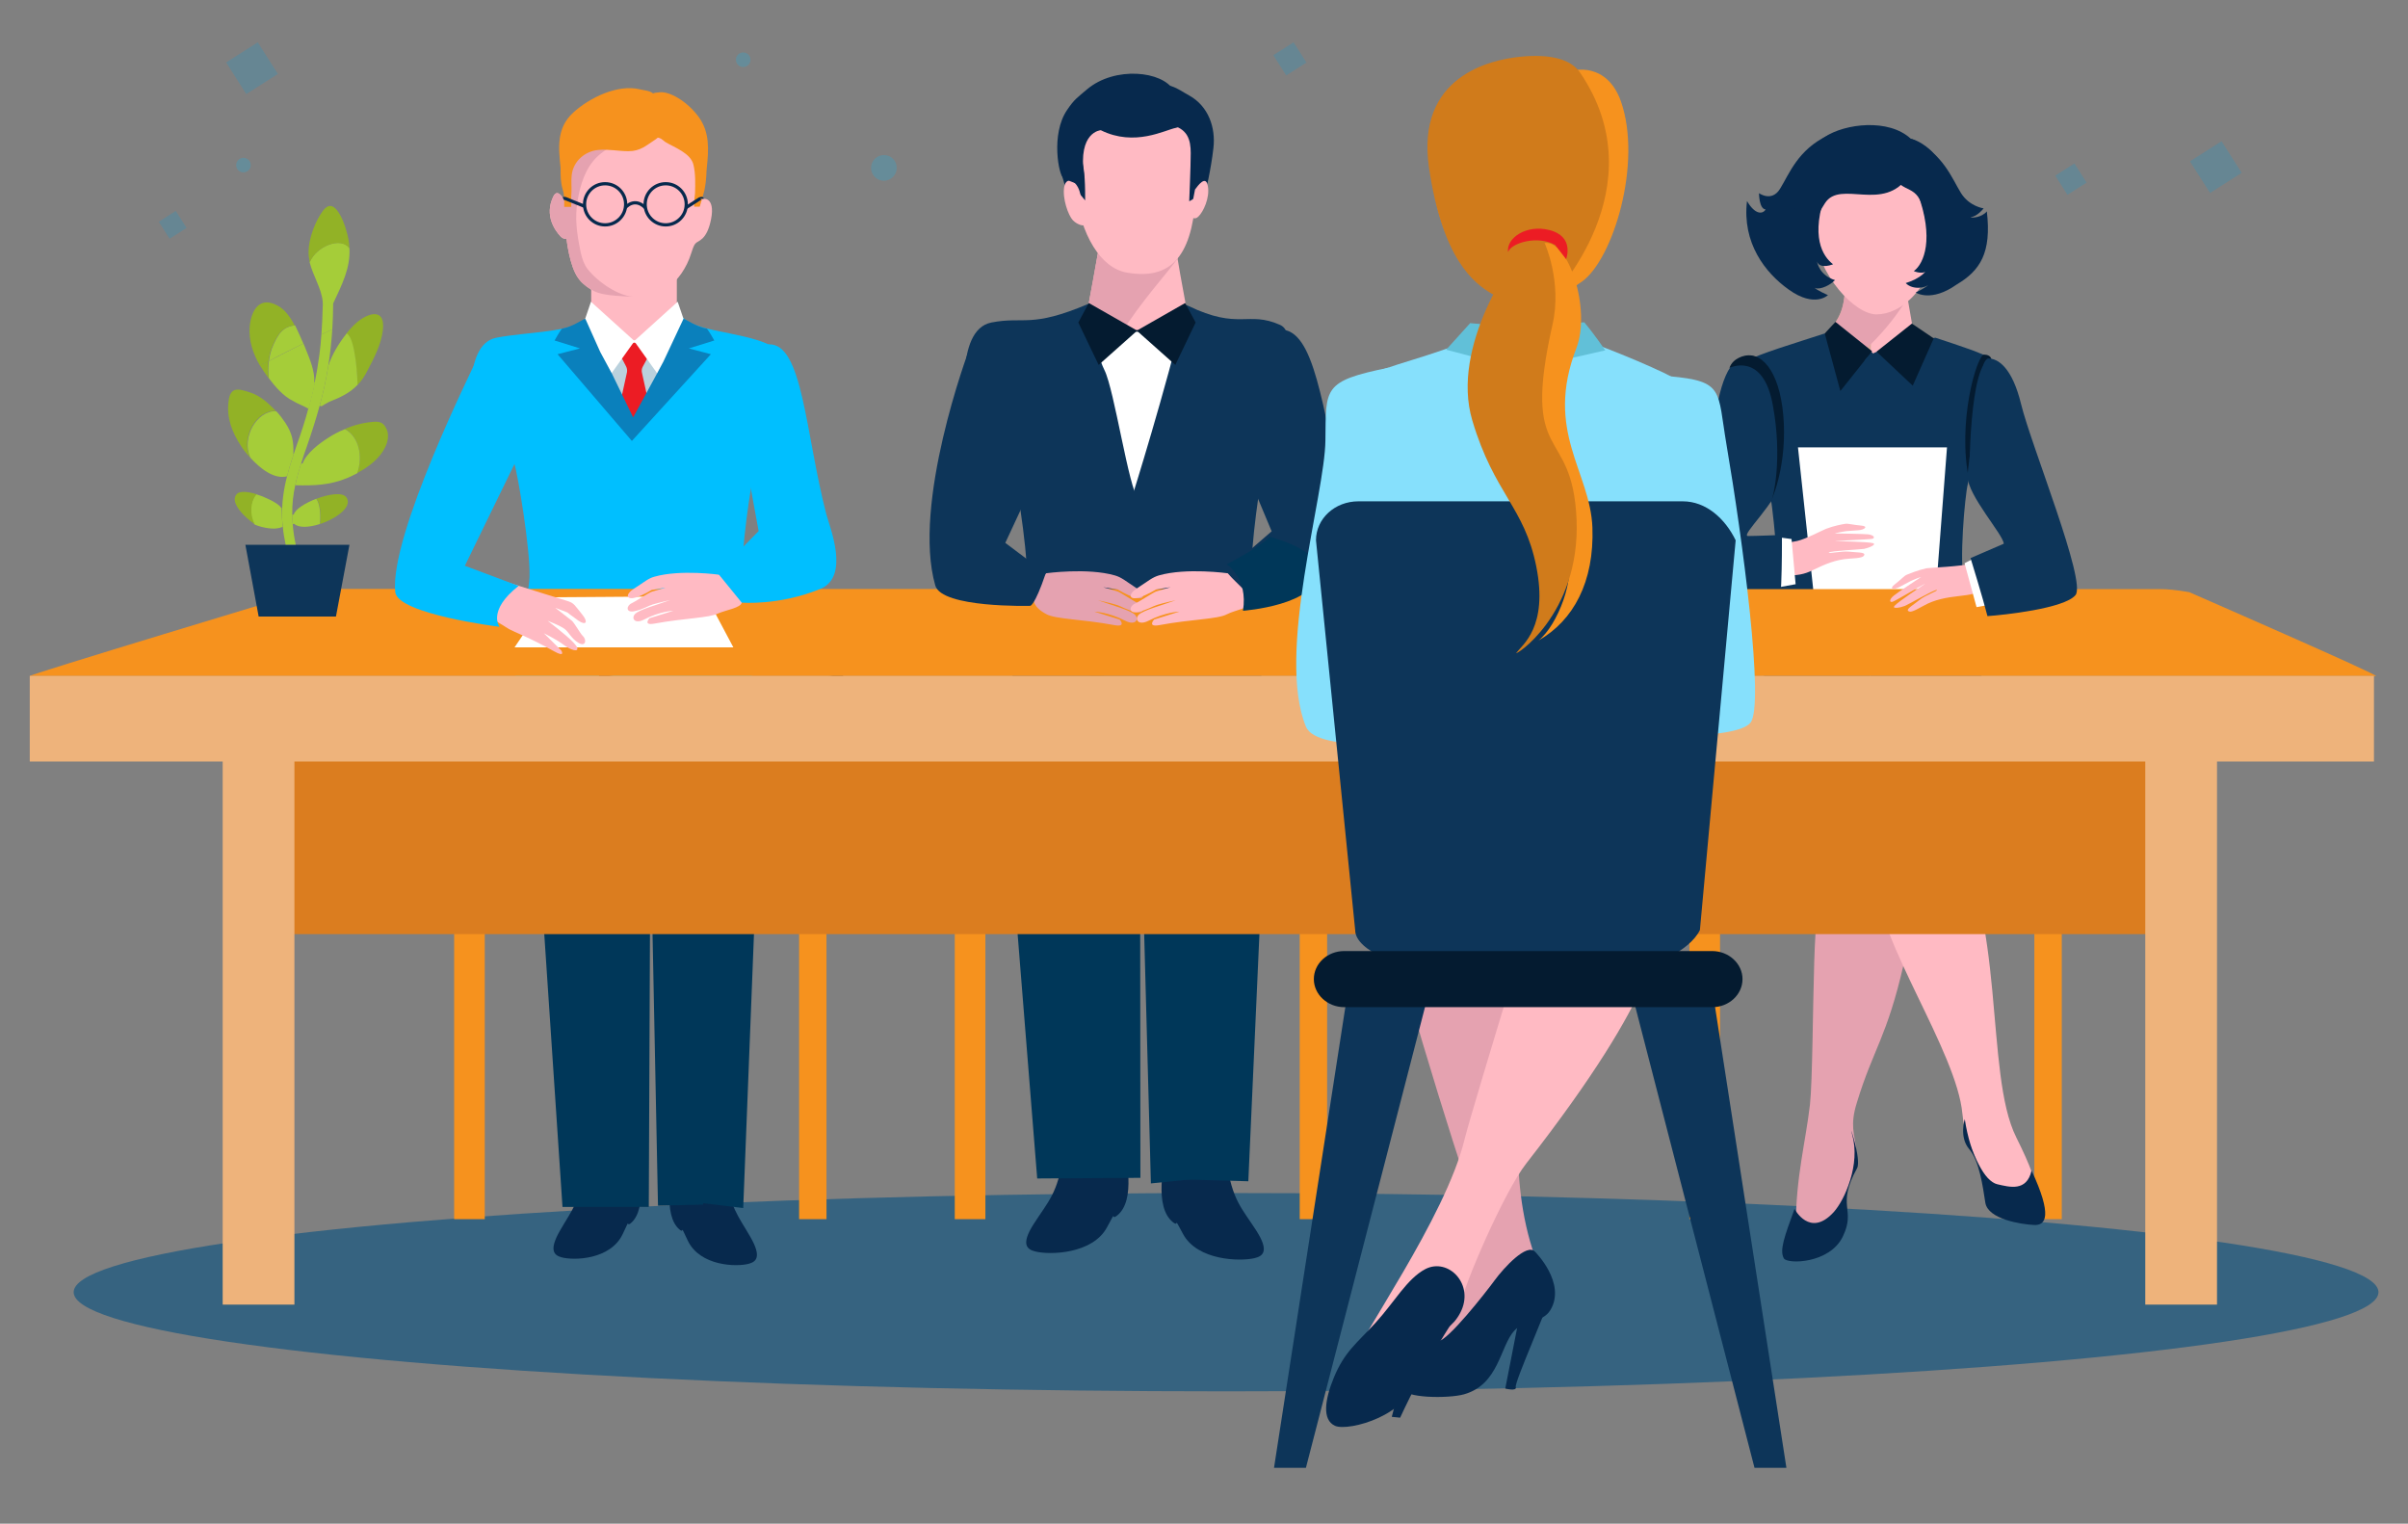 <svg xmlns="http://www.w3.org/2000/svg" xmlns:xlink="http://www.w3.org/1999/xlink" x="0px" y="0px" viewBox="0 0 1124.6 711.5" style="enable-background:new 0 0 1124.6 711.5;" xml:space="preserve"><rect x="0" y="0" width="1124.6" height="711.5" fill="#808080" stroke="none"/><style type="text/css">	.st0{display:none;}	.st1{display:inline;}	.st2{display:inline;fill:#07294D;}	.st3{fill:#005AA9;}	.st4{fill:#F7F9FF;stroke:#005AA9;stroke-width:3.222;stroke-miterlimit:10;}	.st5{fill:none;stroke:#00BFFF;stroke-width:3.276;stroke-linecap:round;stroke-miterlimit:10;}	.st6{opacity:0.13;fill:#51BDE0;}	.st7{fill:none;stroke:#00BFFF;stroke-width:3.165;stroke-linecap:round;stroke-miterlimit:10;}	.st8{fill:#A5CD39;}	.st9{fill:#92B226;}	.st10{fill:none;stroke:#00BFFF;stroke-width:4;stroke-miterlimit:10;}	.st11{fill:#86E0FC;}	.st12{fill:#F6921E;}	.st13{fill:#EC1C24;}	.st14{fill:url(#SVGID_5_);}	.st15{clip-path:url(#SVGID_7_);}	.st16{fill:url(#SVGID_8_);}	.st17{clip-path:url(#SVGID_10_);}	.st18{fill:url(#SVGID_11_);}	.st19{clip-path:url(#SVGID_13_);}	.st20{fill:#07294D;}	.st21{fill:#E2F3F7;}	.st22{opacity:0.2;}	.st23{clip-path:url(#SVGID_15_);}	.st24{fill:none;stroke:#86E0FC;stroke-width:0.693;stroke-miterlimit:10;}	.st25{clip-path:url(#SVGID_17_);}	.st26{fill:#E2F3F7;stroke:#ADBABC;stroke-miterlimit:10;}	.st27{opacity:0.5;fill:#00ADEE;}	.st28{fill:none;}	.st29{opacity:0.59;fill:url(#SVGID_18_);}	.st30{fill:url(#SVGID_19_);}	.st31{fill:#033F6B;}	.st32{fill:#008049;}	.st33{fill:#FFFFFF;}	.st34{fill:#AC1126;}	.st35{opacity:0.59;fill:url(#SVGID_20_);}	.st36{fill:url(#SVGID_21_);}	.st37{opacity:0.59;fill:url(#SVGID_22_);}	.st38{fill:url(#SVGID_23_);}	.st39{fill:#FF8033;}	.st40{fill:#128007;}	.st41{fill:#000080;}	.st42{opacity:0.59;fill:url(#SVGID_24_);}	.st43{fill:url(#SVGID_25_);}	.st44{opacity:0.59;fill:url(#SVGID_26_);}	.st45{fill:url(#SVGID_27_);}	.st46{opacity:0.59;fill:url(#SVGID_28_);}	.st47{fill:url(#SVGID_29_);}	.st48{opacity:0.59;fill:url(#SVGID_30_);}	.st49{fill:url(#SVGID_31_);}	.st50{opacity:0.59;fill:url(#SVGID_32_);}	.st51{fill:url(#SVGID_33_);}	.st52{opacity:0.59;fill:url(#SVGID_34_);}	.st53{fill:url(#SVGID_35_);}	.st54{opacity:0.59;fill:url(#SVGID_36_);}	.st55{fill:url(#SVGID_37_);}	.st56{opacity:0.59;fill:url(#SVGID_38_);}	.st57{fill:url(#SVGID_39_);}	.st58{opacity:0.59;fill:url(#SVGID_40_);}	.st59{fill:url(#SVGID_41_);}	.st60{fill:#AA0001;}	.st61{fill:#010066;}	.st62{fill:#FFAA00;}	.st63{opacity:0.59;fill:url(#SVGID_42_);}	.st64{fill:url(#SVGID_43_);}	.st65{opacity:0.59;fill:url(#SVGID_44_);}	.st66{fill:url(#SVGID_45_);}	.st67{opacity:0.59;fill:url(#SVGID_46_);}	.st68{fill:url(#SVGID_47_);}	.st69{opacity:0.59;fill:url(#SVGID_48_);}	.st70{fill:url(#SVGID_49_);}	.st71{opacity:0.59;fill:url(#SVGID_50_);}	.st72{fill:url(#SVGID_51_);}	.st73{fill:#CB1C24;}	.st74{fill:#241D4F;}	.st75{fill:#B8251D;}	.st76{fill:#FFFF00;}	.st77{opacity:0.59;fill:url(#SVGID_52_);}	.st78{fill:url(#SVGID_53_);}	.st79{fill:#9A002D;}	.st80{opacity:0.59;fill:url(#SVGID_54_);}	.st81{fill:url(#SVGID_55_);}	.st82{opacity:0.59;fill:url(#SVGID_56_);}	.st83{fill:url(#SVGID_57_);}	.st84{fill:#FF2437;}	.st85{fill:url(#SVGID_58_);}	.st86{opacity:0.9;fill:url(#SVGID_59_);}	.st87{fill:#505C7F;}	.st88{clip-path:url(#SVGID_67_);}	.st89{opacity:0.9;fill:#00ADEE;}	.st90{clip-path:url(#SVGID_69_);}	.st91{fill:none;stroke:#A5CD39;stroke-width:4;stroke-miterlimit:10;}	.st92{opacity:0.9;fill:url(#SVGID_78_);}	.st93{opacity:0.9;fill:url(#SVGID_79_);}	.st94{fill:url(#SVGID_80_);}	.st95{opacity:0.9;fill:url(#SVGID_81_);}	.st96{opacity:0.9;fill:url(#SVGID_82_);}	.st97{fill:none;stroke:#005AA9;stroke-width:4;stroke-miterlimit:10;}	.st98{fill:none;stroke:#07294D;stroke-width:4;stroke-miterlimit:10;}	.st99{fill:none;stroke:#00ADEE;stroke-width:4;stroke-miterlimit:10;}	.st100{fill:none;stroke:#E2F3F7;stroke-width:2;stroke-miterlimit:10;}	.st101{fill:url(#SVGID_83_);}	.st102{clip-path:url(#SVGID_85_);}	.st103{fill:none;stroke:#B7C6C9;stroke-miterlimit:10;}	.st104{clip-path:url(#SVGID_87_);}	.st105{clip-path:url(#SVGID_89_);}	.st106{fill:#809B39;}	.st107{fill:#BA1C24;}	.st108{fill:#C4801E;}	.st109{fill:#0080BC;}	.st110{fill:#005A80;}	.st111{fill:#FFFFFF;stroke:#FFFFFF;stroke-miterlimit:10;}	.st112{fill:none;stroke:#EC1C24;stroke-width:4;stroke-miterlimit:10;}	.st113{fill:none;stroke:#FFFFFF;stroke-width:2;stroke-miterlimit:10;}	.st114{fill:#FFFFFF;stroke:#FFFFFF;stroke-width:0.5;stroke-miterlimit:10;}	.st115{opacity:0.39;fill:none;stroke:#505C7F;stroke-miterlimit:10;}	.st116{opacity:0.39;fill:#505C7F;}	.st117{fill:none;stroke:#FFFFFF;stroke-width:0.5;stroke-miterlimit:10;}	.st118{fill:#0081C2;}	.st119{fill:#80A139;}	.st120{fill:#CA801E;}	.st121{fill:#C01C24;}	.st122{fill-rule:evenodd;clip-rule:evenodd;fill:#07294D;}	.st123{fill:none;stroke:#BFBFBF;stroke-miterlimit:10;}	.st124{fill:#00ADEE;}	.st125{fill:none;stroke:#00ADEE;stroke-width:0.944;stroke-miterlimit:10;}	.st126{fill:none;stroke:#BFBFBF;stroke-width:0.86;stroke-miterlimit:10;}	.st127{fill:none;stroke:#FFFFFF;stroke-width:1.049;stroke-miterlimit:10;}	.st128{fill:#07294D;stroke:#FFFFFF;stroke-width:1.049;stroke-miterlimit:10;}	.st129{fill:none;stroke:#F6921E;stroke-width:6;stroke-miterlimit:10;}	.st130{fill:none;stroke:#E2F3F7;stroke-width:4;stroke-miterlimit:10;}	.st131{opacity:0.2;fill:none;stroke:#005AA9;stroke-miterlimit:10;}	.st132{opacity:0.15;fill:#00A0E2;}	.st133{opacity:0.34;}	.st134{fill:#00A0E2;}	.st135{fill:#D9DADB;}	.st136{fill:#C4C6C7;}	.st137{fill:#99C138;}	.st138{fill:#414042;}	.st139{opacity:0.21;}	.st140{opacity:0.39;}	.st141{fill:#01599D;}	.st142{fill:none;stroke:#414042;stroke-width:2.188;stroke-miterlimit:10;}	.st143{fill:#01599D;stroke:#414042;stroke-width:2.188;stroke-miterlimit:10;}	.st144{fill:#FFFFFF;stroke:#07294D;stroke-width:4;stroke-miterlimit:10;}	.st145{opacity:0.15;}	.st146{fill:#2BA0DD;}	.st147{fill:#1D80BF;stroke:#07294D;stroke-width:4;stroke-miterlimit:10;}	.st148{opacity:0.29;}	.st149{fill:#01599D;stroke:#414042;stroke-width:0.473;stroke-miterlimit:10;}	.st150{fill:#414042;stroke:#414042;stroke-width:0.473;stroke-miterlimit:10;}	.st151{fill:#FFFFFF;stroke:#414042;stroke-width:0.473;stroke-miterlimit:10;}	.st152{opacity:0.26;}	.st153{fill:#DF1C24;stroke:#414042;stroke-width:0.473;stroke-miterlimit:10;}	.st154{fill:#DF1C24;}	.st155{fill:#FFFFFF;stroke:#414042;stroke-width:9.457511e-02;stroke-miterlimit:10;}	.st156{fill:#414042;stroke:#414042;stroke-width:9.457511e-02;stroke-miterlimit:10;}	.st157{opacity:0.17;}	.st158{fill:#2BA0DD;stroke:#414042;stroke-width:9.457511e-02;stroke-miterlimit:10;}	.st159{fill:#1D80BF;stroke:#414042;stroke-width:9.457511e-02;stroke-miterlimit:10;}	.st160{fill:#065080;}	.st161{fill:#005AA9;stroke:#07294D;stroke-width:4;stroke-miterlimit:10;}	.st162{fill:#CE7B1B;}	.st163{clip-path:url(#SVGID_93_);}	.st164{clip-path:url(#SVGID_97_);}	.st165{opacity:0.15;fill:#00A3E5;}	.st166{fill:#EEB37B;}	.st167{fill:#00A3E5;}	.st168{fill:#DCDDDE;}	.st169{fill:#9CC438;}	.st170{fill:#C7C9CA;}	.st171{opacity:0.2;fill:#00A3E5;}	.st172{clip-path:url(#SVGID_101_);}	.st173{fill:#0159A0;}	.st174{fill:none;stroke:#07294D;stroke-width:1.95;stroke-miterlimit:10;}	.st175{fill:#EE891D;}	.st176{opacity:0.15;fill:#00A2E4;}	.st177{fill:#D07B1B;}	.st178{fill:#00A2E4;}	.st179{fill:none;stroke:#00ADEE;stroke-width:2;stroke-linecap:round;stroke-miterlimit:10;}	.st180{fill:#FFFFFF;stroke:#005AA9;stroke-width:3.462;stroke-miterlimit:10;}	.st181{opacity:0.13;}	.st182{fill:#51BDE0;}	.st183{fill:#FFBAC3;}	.st184{fill:#E5A2B0;}	.st185{fill:#FFAAB6;}	.st186{fill:#00BFFF;}	.st187{fill:#0D3559;}	.st188{fill:#0A80BC;}	.st189{fill:#041B30;}	.st190{opacity:0.2;fill:#00A2E4;}	.st191{fill:url(#SVGID_102_);}	.st192{clip-path:url(#SVGID_104_);}	.st193{clip-path:url(#SVGID_106_);}	.st194{clip-path:url(#SVGID_108_);}	.st195{opacity:0.9;fill:url(#SVGID_109_);}	.st196{fill:url(#SVGID_110_);}	.st197{opacity:0.9;fill:url(#SVGID_113_);}	.st198{opacity:0.9;fill:url(#SVGID_114_);}	.st199{opacity:0.2;fill:#07294D;}	.st200{clip-path:url(#SVGID_116_);}	.st201{clip-path:url(#SVGID_118_);}	.st202{clip-path:url(#SVGID_120_);}	.st203{opacity:0.5;}	.st204{fill:#99ADC4;}	.st205{fill:#61C0D8;}	.st206{fill:#A3B7CE;}	.st207{fill:#EB8A80;}	.st208{fill:url(#SVGID_121_);}	.st209{fill:url(#SVGID_122_);}	.st210{fill:#323840;}	.st211{fill:#515963;}	.st212{fill:#EB8B80;}	.st213{fill:#F16783;}	.st214{fill:#DE5272;}	.st215{fill:#EA8A80;}	.st216{fill:none;stroke:#07294D;stroke-width:3.053;stroke-linecap:round;stroke-miterlimit:10;}	.st217{fill:#D3E7EE;}	.st218{opacity:0.3;}	.st219{fill:#151515;}	.st220{fill:#FFBA9A;}	.st221{fill:#FFA683;}	.st222{fill:#FF9B97;}	.st223{opacity:0.346;fill:#FFC6B1;}	.st224{opacity:0.346;}	.st225{fill:#FFC6B1;}	.st226{fill:#EF8B8B;}	.st227{opacity:0.3;fill:#FFD5C8;}	.st228{fill:#E3E3E3;}	.st229{fill:#B1E1FF;}	.st230{fill:none;stroke:#B1E1FF;stroke-width:0.719;stroke-linecap:round;stroke-linejoin:round;stroke-miterlimit:10;}	.st231{fill:none;stroke:#B1E1FF;stroke-width:1.078;stroke-linecap:round;stroke-linejoin:round;stroke-miterlimit:10;}	.st232{opacity:0.129;}	.st233{fill:#151515;stroke:#B1E1FF;stroke-width:0.719;stroke-linecap:round;stroke-linejoin:round;stroke-miterlimit:10;}	.st234{fill:#151515;stroke:#B1E1FF;stroke-width:1.078;stroke-linecap:round;stroke-linejoin:round;stroke-miterlimit:10;}	.st235{fill:#EDEDED;}	.st236{fill:none;stroke:#00BFFF;stroke-width:0.719;stroke-miterlimit:10;}	.st237{fill:#4EA8C5;}	.st238{fill:#F0493F;}	.st239{fill:#58C0E1;}	.st240{fill:none;stroke:#00BFFF;stroke-width:6;stroke-linecap:round;stroke-miterlimit:10;}	.st241{fill-rule:evenodd;clip-rule:evenodd;fill:#FFFFFF;}	.st242{fill-rule:evenodd;clip-rule:evenodd;fill:#A3B7CE;}	.st243{fill-rule:evenodd;clip-rule:evenodd;fill:#005AA9;}	.st244{fill-rule:evenodd;clip-rule:evenodd;fill:#1B384C;}	.st245{fill:none;stroke:#FFFFFF;stroke-width:4.46;stroke-linecap:round;stroke-miterlimit:10;}	.st246{opacity:0.2;fill:#86E0FC;}	.st247{clip-path:url(#SVGID_124_);}	.st248{fill:none;stroke:#00BFFF;stroke-width:2.585;stroke-linecap:round;stroke-miterlimit:10;}	.st249{fill:none;stroke:#00BFFF;stroke-width:1.929;stroke-linecap:round;stroke-miterlimit:10;}	.st250{opacity:0.2;fill:none;stroke:#C9D1D9;stroke-width:2.321;stroke-miterlimit:10;}	.st251{fill:#ADC0DC;}	.st252{opacity:0.2;fill:none;stroke:#C9D1D9;stroke-width:2.884;stroke-linecap:round;stroke-miterlimit:10;}	.st253{fill:#FFA7B0;}	.st254{clip-path:url(#SVGID_126_);}	.st255{fill:none;stroke:#005AA9;stroke-width:1.684;stroke-miterlimit:10;}	.st256{clip-path:url(#SVGID_126_);fill:#A5CD39;}	.st257{opacity:0.2;clip-path:url(#SVGID_126_);}	.st258{fill:none;stroke:#C9D1D9;stroke-width:2.321;stroke-miterlimit:10;}	.st259{fill:none;stroke:#005AA9;stroke-width:2.509;stroke-miterlimit:10;}	.st260{clip-path:url(#SVGID_126_);fill:none;stroke:#005AA9;stroke-width:2.4;stroke-miterlimit:10;}	.st261{fill:none;stroke:#005AA9;stroke-width:2.599;stroke-miterlimit:10;}	.st262{fill:#034A7F;}	.st263{fill:#90A0B5;}	.st264{fill:none;stroke:#86E0FC;stroke-miterlimit:10;}	.st265{fill:none;stroke:#86E0FC;stroke-miterlimit:10;stroke-dasharray:4.007,10.017;}	.st266{fill:none;stroke:#00BFFF;stroke-width:3.068;stroke-linecap:round;stroke-miterlimit:10;}	.st267{clip-path:url(#SVGID_128_);}	.st268{fill:#AECFD3;}	.st269{fill:#C6DCE0;}	.st270{fill:#CA1826;}	.st271{clip-path:url(#SVGID_130_);}	.st272{fill:none;stroke:#86E0FC;stroke-miterlimit:10;stroke-dasharray:3.999,9.999;}	.st273{clip-path:url(#SVGID_132_);}	.st274{fill:none;stroke:#E2F3F7;stroke-width:2.4;stroke-miterlimit:10;}	.st275{fill:none;stroke:#005AA9;stroke-width:2.485;stroke-miterlimit:10;}	.st276{fill:none;stroke:#E2F3F7;stroke-width:2.905;stroke-miterlimit:10;}	.st277{fill:none;stroke:#E2F3F7;stroke-width:2.509;stroke-miterlimit:10;}	.st278{fill:url(#SVGID_133_);}	.st279{fill:url(#SVGID_134_);}	.st280{fill:url(#SVGID_135_);}	.st281{fill:#2265EF;}	.st282{fill:#0094FF;}	.st283{fill:#EEEEEE;stroke:#009DFF;stroke-width:3;stroke-miterlimit:10;}	.st284{fill:#002F95;}	.st285{fill:#FFACB8;}	.st286{fill:#003180;}	.st287{fill:#0038FF;}	.st288{fill:#004CFF;}	.st289{fill:none;stroke:#51BDE0;stroke-linecap:round;stroke-miterlimit:10;}	.st290{fill:#0AA9D7;}	.st291{opacity:0.46;fill:#005AA9;}	.st292{fill:#007EFF;}	.st293{clip-path:url(#SVGID_137_);fill:#07294D;}	.st294{fill:none;stroke:#1F80C3;stroke-width:5;stroke-miterlimit:10;}	.st295{fill:none;stroke:#0094FF;stroke-linecap:round;stroke-miterlimit:10;}	.st296{fill:#EEEEEE;}	.st297{clip-path:url(#SVGID_139_);fill:#07294D;}	.st298{fill:#BBBBBA;}	.st299{fill:none;stroke:#07294D;stroke-width:7.759;stroke-miterlimit:10;}	.st300{opacity:0.3;fill:#FFFFFF;}	.st301{fill:#99D9DF;}	.st302{fill:#9AB0C0;}	.st303{fill:none;stroke:#07294D;stroke-width:2;stroke-miterlimit:10;}	.st304{clip-path:url(#SVGID_141_);fill:none;stroke:#FFFFFF;stroke-width:1.647;stroke-linecap:round;stroke-miterlimit:10;}	.st305{clip-path:url(#SVGID_141_);fill:none;stroke:#FFFFFF;stroke-width:1.692;stroke-linecap:round;stroke-miterlimit:10;}	.st306{clip-path:url(#SVGID_141_);fill:none;stroke:#FFFFFF;stroke-width:1.878;stroke-linecap:round;stroke-miterlimit:10;}	.st307{clip-path:url(#SVGID_141_);fill:#FFFFFF;}	.st308{fill:url(#SVGID_142_);}	.st309{fill:url(#SVGID_143_);}	.st310{fill:none;stroke:#005AA9;stroke-width:2.402;stroke-linecap:round;stroke-miterlimit:10;}	.st311{fill:url(#SVGID_144_);}	.st312{fill:#E7E9E9;}	.st313{clip-path:url(#SVGID_146_);}	.st314{opacity:0.4;fill:none;stroke:#51BDE0;stroke-width:2;stroke-miterlimit:10;}	.st315{opacity:0.4;fill:#51BDE0;}	.st316{opacity:0.25;enable-background:new    ;}	.st317{clip-path:url(#SVGID_148_);}	.st318{clip-path:url(#SVGID_150_);fill:#1DA7E5;}	.st319{fill:none;stroke:#86E0FC;stroke-width:4;stroke-linecap:round;stroke-miterlimit:10;}	.st320{fill:#003184;}	.st321{fill:#2265F6;}	.st322{fill:#FFC3CC;}	.st323{fill:#FFB3BF;}	.st324{fill:#002F9C;}	.st325{opacity:0.2;fill:#005AA9;}	.st326{clip-path:url(#SVGID_152_);}	.st327{clip-path:url(#SVGID_154_);}	.st328{clip-path:url(#SVGID_156_);fill:#1DA7E5;}	.st329{fill:none;stroke:#F6921E;stroke-width:4;stroke-linecap:round;stroke-miterlimit:10;}	.st330{fill:none;stroke:#FAC07C;stroke-width:2;stroke-linecap:round;stroke-miterlimit:10;}	.st331{opacity:0.75;fill:#BC8A61;}	.st332{fill:none;stroke:#FFFFFF;stroke-width:5;stroke-miterlimit:10;}	.st333{opacity:0.5;fill:#0A80BC;}	.st334{fill:#4BB5C8;}	.st335{opacity:0.5;fill:#61C0D8;}	.st336{fill:none;stroke:#009DFF;stroke-linecap:round;stroke-miterlimit:10;}	.st337{fill:none;stroke:#009DFF;stroke-linecap:round;stroke-miterlimit:10;stroke-dasharray:2,6;}	.st338{fill:url(#SVGID_157_);}	.st339{fill:#009DFF;}	.st340{fill:url(#SVGID_158_);}	.st341{clip-path:url(#SVGID_160_);}	.st342{opacity:5.000000e-02;fill:#00A2E4;}	.st343{clip-path:url(#SVGID_162_);}	.st344{clip-path:url(#SVGID_164_);}	.st345{fill:url(#SVGID_165_);}	.st346{opacity:0.2;fill:none;stroke:#07294D;stroke-width:2;stroke-miterlimit:10;}	.st347{fill:none;stroke:#009DFF;stroke-miterlimit:10;}	.st348{opacity:0.1;fill:#005AA9;}	.st349{fill:none;stroke:#009DFF;stroke-width:6;stroke-miterlimit:10;}	.st350{fill:url(#SVGID_166_);}	.st351{fill:#E2E2E2;}	.st352{fill:#009BFF;}	.st353{fill:#9AD3FF;}	.st354{fill:#0C58C4;}	.st355{fill:#F3EFFF;}	.st356{fill:#FFBDC7;}	.st357{fill:#1E64DE;}	.st358{fill:#B4EEFF;}	.st359{clip-path:url(#SVGID_170_);fill:#003184;}	.st360{fill:#002DB1;}	.st361{fill:#3D80FA;}	.st362{fill:none;stroke:#51BDE0;stroke-width:26.659;stroke-miterlimit:10;}	.st363{clip-path:url(#SVGID_172_);}	.st364{fill:#F7F9FF;}	.st365{opacity:0.15;fill:#00ADEF;}	.st366{fill:none;stroke:#CBD3ED;stroke-linecap:round;stroke-miterlimit:10;}	.st367{fill:#005AA9;stroke:#F7F9FF;stroke-width:3;stroke-miterlimit:10;}	.st368{opacity:0.13;fill:#00A2E4;}	.st369{fill:#00ADEF;}	.st370{fill:#B9C7D3;}	.st371{opacity:0.4;fill:#065080;}	.st372{opacity:0.2;fill:#065080;}	.st373{fill:none;stroke:#A3B7CE;stroke-width:3.128;stroke-linecap:round;stroke-miterlimit:10;}	.st374{fill:none;stroke:#A5CD39;stroke-width:1.043;stroke-miterlimit:10;}	.st375{opacity:0.5;fill:#99ADC4;}	.st376{fill:#7E8A9E;}	.st377{opacity:0.4;fill:#505C7F;}	.st378{opacity:0.2;fill:#505C7F;}	.st379{fill:#A1B5C9;}	.st380{fill:#899DB2;}	.st381{fill:#EDC095;}	.st382{fill:none;stroke:#A3B7CE;stroke-width:4;stroke-linecap:round;stroke-miterlimit:10;}	.st383{fill:none;stroke:#FFFFFF;stroke-width:2;stroke-linecap:round;stroke-miterlimit:10;}	.st384{clip-path:url(#SVGID_174_);}	.st385{clip-path:url(#SVGID_176_);}	.st386{clip-path:url(#SVGID_180_);}	.st387{clip-path:url(#SVGID_184_);}	.st388{clip-path:url(#SVGID_190_);}	.st389{fill:none;stroke:#86E0FC;stroke-width:2;stroke-linecap:round;stroke-miterlimit:10;}	.st390{fill:none;stroke:#51BDE0;stroke-width:2;stroke-linecap:round;stroke-miterlimit:10;}	.st391{fill:#4A7D2F;}	.st392{fill:none;stroke:#3D7525;stroke-width:3;stroke-miterlimit:10;}	.st393{fill:none;stroke:#51A07D;stroke-width:3;stroke-miterlimit:10;}	.st394{fill:none;stroke:#77BB5E;stroke-width:3;stroke-miterlimit:10;}	.st395{fill:none;stroke:#77BB5E;stroke-width:3;stroke-miterlimit:10;stroke-dasharray:5.828,5.828;}	.st396{fill:#75BC5D;}	.st397{fill:#E8AF93;}	.st398{fill:#DBA18F;}	.st399{fill:#F9CFB3;}	.st400{fill:#E5BFA5;}	.st401{fill:#1E1E1E;}	.st402{fill:#BAD1DD;}	.st403{fill:#BA1924;}	.st404{fill:#E4F4FF;}	.st405{fill:#6EBCCE;}	.st406{fill:#5896A0;}	.st407{fill:#1D1F25;}	.st408{fill:#B76413;}	.st409{fill:none;stroke:#00BFFF;stroke-width:7.189;stroke-miterlimit:10;}	.st410{fill:#37BEEF;}	.st411{opacity:0.2;fill:#00BFFF;}	.st412{opacity:0.2;fill:none;stroke:#00BFFF;stroke-width:1.854;stroke-miterlimit:10;}	.st413{opacity:0.38;fill:url(#SVGID_195_);}	.st414{fill:#F28C00;}	.st415{opacity:0.44;fill:#1D1D1B;}	.st416{opacity:0.27;fill:#1D1D1B;}	.st417{opacity:0.18;fill:#FFFFFF;}	.st418{opacity:0.48;fill:#FFFFFF;}	.st419{fill:none;stroke:#A5CD39;stroke-width:3.847;stroke-miterlimit:10;}	.st420{fill:#CE7419;}	.st421{fill:none;stroke:#F6921E;stroke-width:3.846;stroke-linecap:round;stroke-miterlimit:10;}	.st422{opacity:0.63;fill:#006F9E;}	.st423{fill:#75CCF4;stroke:#00BFFF;stroke-miterlimit:10;}	.st424{fill:none;stroke:#C6E555;stroke-width:1.904;stroke-linecap:round;stroke-linejoin:round;stroke-miterlimit:10;}	.st425{fill:none;stroke:#C6E555;stroke-width:3.808;stroke-linecap:round;stroke-linejoin:round;stroke-miterlimit:10;}	.st426{opacity:0.45;fill:#40BBCF;}	.st427{opacity:0.2;fill:none;stroke:#00BFFF;stroke-width:1.923;stroke-miterlimit:10;}	.st428{fill:#75CCF4;stroke:#00BFFF;stroke-width:1.037;stroke-miterlimit:10;}	.st429{fill:none;stroke:#C6E555;stroke-width:1.975;stroke-linecap:round;stroke-linejoin:round;stroke-miterlimit:10;}	.st430{fill:none;stroke:#C6E555;stroke-width:3.95;stroke-linecap:round;stroke-linejoin:round;stroke-miterlimit:10;}	.st431{clip-path:url(#SVGID_197_);}	.st432{fill:#DDAC9E;}	.st433{fill:none;stroke:#07294D;stroke-width:3.886;stroke-miterlimit:10;}	.st434{clip-path:url(#SVGID_199_);}	.st435{clip-path:url(#SVGID_199_);fill:#041B30;}	.st436{fill:none;stroke:#07294D;stroke-width:5;stroke-miterlimit:10;}	.st437{opacity:0.6;fill:#065080;}	.st438{fill:#003759;}	.st439{fill:#AAC9E2;}	.st440{fill:url(#SVGID_200_);}	.st441{fill:#DB7D1F;}	.st442{fill:#210500;}	.st443{fill:#E8C8BA;}	.st444{fill:none;stroke:#07294D;stroke-width:1.209;stroke-miterlimit:10;}	.st445{fill:none;stroke:#07294D;stroke-width:1.511;stroke-miterlimit:10;}	.st446{fill:#7AA7D6;}	.st447{fill:#0D3B7F;}	.st448{fill:#014375;}	.st449{fill:#076B21;}	.st450{fill:#D8D8D8;}	.st451{fill:#C61421;}	.st452{fill:#96C3F2;}</style><g id="Layer_2" class="st0"></g><g id="Layer_1"></g><g id="Layer_4" class="st0"></g><g id="Layer_3">	<g>		<ellipse class="st437" cx="572.6" cy="603.4" rx="538.2" ry="46.3"></ellipse>		<g>			<g>				<polygon class="st33" points="506.8,145.1 555.7,144.4 572.6,252.2 501.5,252.2     "></polygon>				<g>					<g>						<g>							<path class="st183" d="M873.1,215.5l-12.2-61.5c0,0,3.2-28.3,3.2-32l12.3-0.8v0l0.1,0l0.1,0v0l11.8,0.8c0,3.7,5.4,34,5.4,34        l-9.5,25.2l-6.5-8.1L873.1,215.5z"></path>							<path class="st432" d="M830.4,165.2c6-2.5,29.2-5,31.1-27.5c0,0,13.3,3,12.7,7.1c-0.6,4-0.6,85.9-4.9,86.9        C864.8,232.6,824,166.3,830.4,165.2z"></path>							<g>								<path class="st184" d="M873.3,123.4L873.3,123.4h0.1h0.1l0,0l14.9,0.8c0,1.2,1.2,11.1,1.8,16.1         c-3.7,5.6-17.3,27.5-47.8,42.9c-8.9,4.5-3.5-14.4-7.3-18.5c9-1.6,20-9.3,23.7-16.6c4.3-8.5,2.4-21.8,2.4-22.8L873.3,123.4z"></path>							</g>							<g>								<g>									<path class="st183" d="M846.7,108.1c2.7,20.9,19.6,38.7,29.7,38.7c11.3,0,25.7-11.4,30-38.1c3.5-21.9-2-43.7-29.5-43.7          C851.2,64.9,843.9,86.2,846.7,108.1z"></path>								</g>							</g>							<path class="st20" d="M883.6,81.4c5.3,9.9,12,3.6,15,17.8c1.1,5,3.8,15.8,0.3,23.7c-4.5,10.2,9.1-19.5,9.1-19.5        s7.8-24.7-10.2-36.2c-9.6-6.1-13-0.1-13.1,1.7C884.7,70.3,883.6,81.4,883.6,81.4z"></path>							<path class="st20" d="M853,89.3c-7.8,21.1-1.7,30.5,3.1,34.1c-1.5,0.6-7.6,2.5-7.8-2.8c0.3,2.8,1.9,8.1,8.7,10.2        c-3.5,3.5-8.7,4.8-9.8,3.3c0.9,1.3,6.5,3.7,6.5,3.7s-6.1,6.1-18.2-2.5c-11.3-8-21.9-22-19.6-41.4c3.9,6.6,7.4,6.1,8.7,3.9        c-3.1-0.2-3.1-7.6-3.1-7.6s5.9,4.3,9.8-2c4.3-6.9,8.3-18.3,22.3-24.9C859.6,60.6,853,89.3,853,89.3z"></path>							<path class="st20" d="M895.6,90.2c7.8,21.2,3,32.9-1.8,36.4c1.5,0.6,6.8,2.3,7-2.9c-0.3,2.8-4,6.4-10.8,8.5        c3.5,3.5,9.7,2.1,10.8,0.6c-0.9,1.3-6.1,3.8-6.1,3.8s7.1,4.8,19.2-3.8c10.8-6.4,16.3-14.7,14-34.1c-2.3,2.9-7.3,3.2-7.6,2.7        c3.1-0.2,6.1-4.1,6.1-4.1s-6.7-0.9-10.6-7.2c-4.2-6.8-8.3-18.3-22.3-24.9C887.6,62.3,895.6,90.2,895.6,90.2z"></path>							<path class="st20" d="M891.4,82.1c-11.6,17.6-31.9,1.5-39.1,12.8c-3.5,5.4-10.5,17.8-5.7,30c2.9,7.5-6.6-19.8-6.6-19.8        s-9-27.2,12.3-41.2c9.4-6.2,29.8-8.7,40.1,0.9C893.5,65.8,891.4,82.1,891.4,82.1z"></path>							<path class="st187" d="M852.2,155.7c-11.8,3.9-32.6,10.1-35.8,12.7c0,0,8.5,54.3,9.8,59.5c1.3,5.2,5.7,42.8,3.1,52.6        c-2.6,9.8-6.8,42.1-6.2,46c0.6,3.9,27.3,6.8,37,3.6c9.8-3.2,14.3-14.3,14.3-20.8c0-6.5,0.8-78.9,0.8-78.9s3-54.6,1.5-62        C875.2,160.2,852.2,155.7,852.2,155.7z"></path>							<polygon class="st189" points="857.2,150.3 874.3,164 859.5,182.6 852.2,155.7        "></polygon>							<path class="st187" d="M903.9,157.7c11.7,3.9,22.8,7.4,26.1,10c0,0-9.7,53.2-11,58.4c-1.3,5.2-4.2,36.6-1.6,46.4        c2.6,9.8,9,44.9,8.4,48.8c-0.7,3.9-29.9,10.6-39.7,7.3c-9.8-3.3-14.3-14.3-14.3-20.8c0-6.5-0.8-79-0.8-79s-3.9-54.2,0-60.7        C874.8,161.6,903.9,157.7,903.9,157.7z"></path>							<polygon class="st189" points="876.4,164.2 892.9,151.1 903.1,158 893.3,180.1        "></polygon>							<polygon class="st33" points="903.3,287.1 848.1,287.1 839.7,208.9 909.3,208.9        "></polygon>							<g>								<path class="st183" d="M799.1,274.1c0.6,0.2,33.7-5.6,34.4-5.5c5.6,0.3,9.2-0.4,13.2-2.4c5.5-2.7,10.6-4.9,16.7-5.3         c6.1-0.3,7.1-0.9,7.3-1.9c0.2-1.2-3.7-1-7.2-1.4c-3.5-0.4-10.4,1.2-9.3,0.4c1.1-0.8,14.4-1.4,16.4-1.7c2-0.4,6.3-2.1,4-2.7         c-2.3-0.6-15.4-0.9-17.3-0.9c-1.8-0.1,15.9-0.8,17.1-1.1c1.5-0.4,0.8-1.8-2.1-2.1c-2-0.2-14-0.4-15.3-0.4         c-0.6,0,3.7-0.9,5.4-1.1c2.8-0.2,3.9-0.3,5.5-0.4c2.9-0.2,5-1.9,1.1-2.2c-3.6-0.3-5.8-1-7.2-0.8c-1.4,0.2-5.2,0.9-8.9,2.3         c-1.4,0.5-9.5,4.8-13.5,5.7c-13.6,3-42.4,2-43.9,2.7L799.1,274.1z"></path>								<polygon class="st33" points="830.6,250.9 836.7,251.7 838.6,272.8 829.2,274.5 830.5,253.3         "></polygon>								<path class="st187" d="M820.7,166.8c-8.7-2.7-15.3,2.7-19.1,24.6c-3.4,19.6-18,52.4-20.7,82.4c-1,10.9,42.2,13.7,49.5,14.2         c2.1-8.3,1.8-38.2,1.8-38.2s-12.5,0.5-15.8,0.5c-4,0,14.7-16.8,14.7-25.6C831.1,219.4,820.7,166.8,820.7,166.8z"></path>							</g>						</g>					</g>					<path class="st189" d="M807.7,171.8c0,0,15.6-7.8,20.2,17.1c4.7,24.9,0.4,44.2-1.2,46.1c0,0,7.4-14.8,6.4-37.2      c-1-22.4-9.3-33.5-18.1-31.7C815.1,166.1,809.4,166.9,807.7,171.8z"></path>					<path class="st189" d="M919.7,224.6c0,0-0.3-56.9,10.3-56.9c0,0-0.2-2.1-3.4-2.1S913.8,197.1,919.7,224.6z"></path>				</g>				<g>					<g>						<rect x="789" y="371.4" class="st12" width="14.3" height="197.9"></rect>						<rect x="950.1" y="371.4" class="st12" width="12.8" height="197.9"></rect>					</g>				</g>				<g>					<path class="st184" d="M861.9,365.1c-7.2,4.8-13.6,48.3-14.6,83.9c-0.7,21.9-0.8,55.8-2,66.8c-2,17.4-6.6,33.8-6.6,56.7      c0,15.4,4.1,10.9,16.7-4c4.9-5.8,6.4-10.8,8.1-15.5c2.4-6.5,3.8-12.1,3.3-17.2c-0.7-6.2-2.9-10.4,0.4-20.9      c7.7-25.3,14-30.3,21.9-64.8C897.2,414.1,891.2,345.6,861.9,365.1z"></path>					<path class="st20" d="M838.1,564.5c-4.7,12.9-7.1,19.3-5,23.1c1.5,2.8,21.5,2.6,27.6-10.3c6.2-12.9-3.3-13.9,6.6-31.8      c2.2-4-4.3-22.8-2.3-15.8c4,14-3.4,30.5-8.6,36.3C845.2,578.3,838.1,564.5,838.1,564.5z"></path>				</g>				<g>					<path class="st183" d="M880.1,357.2c32.2,0.5,22.1,14.4,29.8,26.8c27.5,44,16.8,117.1,31.7,147c13.6,27.2,10.8,31.5,4.4,31.8      c-8.3,0.3-17.7-9.3-23.7-23c-2.7-6.1-4.9-10.6-5.8-19.7c-2.7-29.2-39.8-81.1-39.7-107.4c0.2-26.3-3.5-17.2-6.3-34.8      C867.7,360.3,880.1,357.2,880.1,357.2z"></path>					<path class="st20" d="M917.6,522.6c2.6,17.2,9.5,29.1,15.2,30.4c5.7,1.3,13.7,3.6,16-6.4c9.8,21,6.8,25.8,1,25.4      c-6-0.3-21.4-2.7-22.6-10.4c-1.2-7.8-2.8-19.5-7.6-25.1C914.9,530.9,917.6,522.6,917.6,522.6z"></path>				</g>				<g>					<g>						<rect x="212.1" y="371.4" class="st12" width="14.3" height="197.9"></rect>						<rect x="373.2" y="371.4" class="st12" width="12.8" height="197.9"></rect>					</g>				</g>				<g>					<g>						<g>							<g>								<path class="st20" d="M314.7,538.8c-1.1,8.9-5.3,28.5,2.6,35.3c2.7,2.3-0.2-3.5,3.9,5.2c5.7,12,22.9,12.4,28.6,10.8         c3.2-0.9,6.1-3,0.7-12.4c-5.7-10-9.7-13.6-11.8-30.9c-0.8-6.2-3.9-14.4-3.9-14.4L314.7,538.8z"></path>							</g>							<g>								<polygon class="st438" points="354.4,378.3 347.1,564.1 316.2,560.4 300.8,341.1         "></polygon>								<g>									<g>										<polygon class="st438" points="301.6,279 327.4,320.4 328.4,562.5 307.3,563           "></polygon>									</g>								</g>							</g>						</g>					</g>					<g>						<g>							<g>								<path class="st20" d="M297.3,535.8c1.1,8.9,5.3,28.4-2.6,35.3c-2.7,2.3,0.2-3.5-3.9,5.2c-5.7,12-22.9,12.4-28.6,10.8         c-3.2-0.9-6.1-3-0.7-12.4c5.7-10,9.7-13.6,11.8-30.9c0.8-6.2,3.9-14.4,3.9-14.4L297.3,535.8z"></path>							</g>							<g>								<g>									<polygon class="st438" points="250.4,379.5 262.7,563.6 303,563.6 304,331.5          "></polygon>								</g>							</g>						</g>					</g>				</g>				<g>					<path class="st186" d="M300.9,358.1c0,0-62.8,1-62.8-1.5c0-39.6,8.9-77.8,9.2-87.2c0.4-12.6-5.4-47.9-7.2-53.3      c-1.8-5.4-19.3-18.1-19.3-18.1s-5.7-37,11-40.3c14.5-2.8,35.3-2.4,41.6-8.8c0,0,5.3,20.5,8.3,29.9c2.9,8.9,14.2,30.3,18.5,35.2      C304.4,220.7,300.9,358.1,300.9,358.1L300.9,358.1z"></path>				</g>				<path class="st186" d="M293.6,358.5l-10.3-143.7c0,0,26.4-26.9,35.4-64.5l-0.6-3c5.5,7.7,26.8,7.2,41.1,13.6     c7.2,3.2,1.3,18.8,1.3,18.8s-6.3,35-8.1,40.4c-1.8,5.4-6.2,37-5.9,49.6c0.2,7.4,7.4,62,7.4,87.6L293.6,358.5z"></path>				<polygon points="362.2,290.3 393.1,300.6 393.8,316.9 362.8,309.8     "></polygon>				<polygon class="st401" points="311.3,290.3 280.3,300.6 279.7,316.9 310.6,309.8     "></polygon>				<path class="st187" d="M597.6,153.9c16.8-0.7,19.6,37.4,30,77.4c1.7,6.4,9.5,45.1-5.3,51.1c-20.4,8.3-19.6-0.5-19.6-0.5     l-27.7-17.5l18.9-16.3l-23.8-56.8L597.6,153.9z"></path>				<path d="M817.7,328c-2.5,22.9-4,44.1,5.1,59.8c7,12.1,92.2,0.7,98.5-4.5c26.1-21,20.5-54.4,10.6-59.2     C922,319.3,817.7,328,817.7,328z"></path>				<g>					<g>						<rect x="445.9" y="371.4" class="st12" width="14.3" height="197.9"></rect>						<rect x="607" y="371.4" class="st12" width="12.8" height="197.9"></rect>					</g>				</g>				<path class="st439" d="M929.4,336.2l1,7.3c0,0,9.5,0.9,14.2-1.2c-0.5-6.9-0.5-6.9-0.5-6.9L929.4,336.2z"></path>				<g>					<g>						<g>							<path class="st20" d="M544.9,534c-1.2,9.3-6.2,29.6,3,36.8c3.1,2.4-0.3-3.7,4.6,5.4c6.7,12.5,26.7,12.9,33.4,11.3        c3.8-0.9,7.1-3.1,0.8-12.9c-6.7-10.4-11.3-14.2-13.8-32.1c-0.9-6.5-4.6-15-4.6-15L544.9,534z"></path>						</g>						<g>							<polygon class="st438" points="591.3,366.8 583,551.6 542.5,550.5 528.6,328        "></polygon>							<g>								<g>									<polygon class="st438" points="529.7,263.2 559.8,306.4 563.3,550 537.5,552.6          "></polygon>								</g>							</g>						</g>					</g>					<g>						<g>							<g>								<path class="st20" d="M524.6,530.9c1.2,9.3,6.2,29.7-3,36.8c-3.1,2.4,0.3-3.7-4.6,5.4c-6.7,12.5-26.7,13-33.4,11.3         c-3.8-0.9-7.1-3.1-0.8-12.9c6.7-10.5,11.3-14.2,13.8-32.2c0.9-6.5,4.6-15,4.6-15L524.6,530.9z"></path>							</g>							<g>								<g>									<polygon class="st438" points="469.8,368.1 484.4,550.3 532.6,550 532.4,317.9          "></polygon>								</g>							</g>						</g>					</g>				</g>				<path class="st183" d="M530.7,154.7l-23.7-5.2c0,0,7-36.3,7-40l17.2-1.4v0l0.1,0l0.1,0v0l16.8,0.8c0,3.7,6,35.6,6,35.6     l-19.9,11.2l-1.7-0.7L530.7,154.7z"></path>				<path class="st184" d="M530.7,108.1L530.7,108.1h0.1l0.1,0v0l14.7,0.8c0,1.2,3.7,7,4.3,11.9c-3.7,5.5-17.6,20.6-26.7,35.6     c-3.1,5.1-11.7-6.3-15.4-10.4c0.8-6,6.5-35.6,6.5-37L530.7,108.1z"></path>				<g>					<path class="st187" d="M536.2,362.5c0,0-66.4,1.1-66.4-1.6c0-41.9,9.4-82.2,9.7-92.2c0.4-13.3-5.8-50.7-7.7-56.4      c-1.9-5.7-20.4-19.1-20.4-19.1s-6-39.1,11.6-42.6c15.4-3,18.2,2.8,45.3-8.7c0,0,2.8,21.6,7.5,30.9c4.7,9.4,11.3,55.3,15.9,60.5      C536.2,240.5,536.2,362.5,536.2,362.5L536.2,362.5z"></path>				</g>				<path class="st187" d="M528.4,362.9l0.3-130.8c0,0,15.7-49.9,25.2-89.7l1,0.4c23.8,11.5,27.8,2.2,42.9,8.9     c7.6,3.4,0.7,19,0.7,19s-6,40.1-7.9,45.8c-1.9,5.7-6.6,39.1-6.2,52.5c0.2,7.8,7.8,65.6,7.8,92.6L528.4,362.9z"></path>				<polygon points="591.6,290.3 622.6,300.6 623.2,316.9 592.3,309.8     "></polygon>				<polygon class="st401" points="540.7,290.3 509.8,300.6 509.1,316.9 540.1,309.8     "></polygon>				<g>					<rect x="127.5" y="334.3" class="st441" width="885.7" height="101.9"></rect>					<rect x="1001.9" y="324.9" class="st166" width="33.5" height="284.3"></rect>					<rect x="104" y="324.9" class="st166" width="33.5" height="284.3"></rect>				</g>				<path class="st12" d="M1109.6,315.7H13.9c-2.7,0,127.7-39.3,127.7-39.3c5-1.1,6.9-1.4,9.5-1.4l858.2,0.1c2.7,0,6.5,0.3,13.1,1.4     C1022.4,276.5,1112.3,315.7,1109.6,315.7z"></path>				<g>					<g>						<g>							<path class="st183" d="M502,88.3c2.8,21.7,12.1,36.9,24.3,39c23.3,4.1,31.2-11.4,32.4-39.5c1-23.3,0.7-45.1-27.8-45.1        C504,42.7,499.1,65.5,502,88.3z"></path>						</g>					</g>					<g>						<polygon class="st442" points="505.8,84.1 500.8,81.2 501,83.7 505.8,88.8       "></polygon>					</g>					<path class="st20" d="M506.8,93.6c0-5.2,0-15.5-1.9-19.4c-1.9-3.8-2.3-7-0.9-11.8c2.9-10.1,14.4-14.4,17.7-15.3      c3.3-1,0.5-6.2,0.5-6.2s-5.7-1.4-11,1.9c-5.3,3.4-9.1,5.7-13.4,14.8c-4.3,9.1-3.4,15.6-2.4,21.3c1,5.8,3,10.7,3,10.7l3.2-2.3      L506.8,93.6z"></path>					<path class="st20" d="M518.3,49.4c3.8,4.8,12.2,5.9,14.8,2.2c1.7-2.4,9.2,6,12.8,6.6c8.8,1.5,10.2,7.1,10.2,13.3      c0,6.2-0.7,22.5-0.7,22.5l7.6-4.4c0,0,2.5-9.9,3.7-20.5c1.1-9.5-2.3-19.5-11.3-24.5c-5.9-3.2-8.4-6.6-22.7-5.1      c-5.7,0.6-12.1,0.2-13,3.1C518.8,45.5,518.3,49.4,518.3,49.4z"></path>					<path class="st183" d="M558.1,88.5c1.4-1.9,5.1-7,6-1.6c1,5.4-2.1,12-4.4,14.2c-2.2,2.2-3.6-0.8-4.1,1.1      C555.3,103.1,558.1,88.5,558.1,88.5z"></path>					<path class="st183" d="M504.5,90.5c-1.3-6.2-6.5-8.6-7.5-3.2c-0.9,5.4,1.9,13.3,4.1,15.6c2.2,2.2,5.4,2.9,5.4,1.9      C506.5,103.9,504.5,90.5,504.5,90.5z"></path>					<path class="st20" d="M514.1,60.8c15.9,7.9,30.1-0.2,35.1-1.1c5-0.9,3.5-9.2-1.1-17.5c-5.1-9.1-27.5-11.4-40.4-0.5      c-4.6,3.9-6,4.7-9.3,9.6c-7.8,11.3-3.9,30.9-1.7,31.9c3.8,1.7,10.6,5.5,9.6-1.2C503.3,61.4,514.1,60.8,514.1,60.8z"></path>				</g>				<g>					<path class="st184" d="M488.5,267.7c0,0,19.3-2.7,32.2,1c3.1,0.9,4.7,2.4,10.3,6.1c4.2,2.7,3.6,5.6-1.1,4.2      c-3.9-1.2-7.8-3.7-7.8-3.7l-6.9-1.1c0,0,5.4,1.6,6.8,2c1.4,0.5,8,4.9,9.9,5.7c2.7,1.2,3,4.8-1.4,3.9c-4.4-1-6.7-2.6-8.9-3.3      c-3.1-1-8.8-2.2-8.8-2.2c6.3,2.3,15.5,4.7,17.4,6.9c1.9,2.2-0.1,5-4.6,2.7c-8-4.1-14.5-4.3-14.5-4.3l11.8,3.7      c0,0,3.4,3.7-2.5,2.6c-14.9-2.8-27.2-2.7-31.7-5.1C480,282.2,481.1,276.5,488.5,267.7z"></path>				</g>				<path class="st187" d="M453.1,162c-1.3,3-27.2,73.4-16.3,111.4c3,10.6,44.3,9.5,44.3,9.5s2,0.4,7.3-15.2l-18.9-14.2l15.8-33.9     L453.1,162z"></path>				<g>					<path class="st183" d="M584.3,281.4c0.7-3.4-6.6-8.6-10.9-13.7c0,0-19.3-2.7-32.2,1c-3,0.9-4.7,2.4-10.3,6.1      c-4.2,2.7-3.6,5.6,1.1,4.2c3.9-1.2,7.8-3.7,7.8-3.7l6.9-1.1c0,0-5.4,1.6-6.8,2c-1.4,0.5-8,4.9-9.9,5.7c-2.7,1.2-3,4.8,1.4,3.9      c4.4-1,6.7-2.6,8.9-3.3c3.1-1,8.8-2.2,8.8-2.2c-6.3,2.3-15.5,4.7-17.4,6.9c-1.9,2.2,0.1,5,4.6,2.7c8-4.1,14.5-4.3,14.5-4.3      l-11.8,3.7c0,0-3.4,3.7,2.5,2.6c14.9-2.8,27.2-2.7,31.6-5.1C576.8,284.9,583.8,283.9,584.3,281.4z"></path>				</g>				<path class="st438" d="M593.1,250.7c-5.8,5.5-20.2,12.8-20.2,12.8s10.1,6.3,7.6,21.7c0,0,34.9-2.5,35.4-18.4     C616.3,256.5,593.1,250.7,593.1,250.7z"></path>				<path class="st401" d="M304.9,75.1c-3.7,0.7,2.1-11-7.8-18.2c-5.2-3.8-15.2-7-15.2-7c0.6-0.2,7.6,1.5,16.2,5.2     c5.2,2.2,12.3,14.6,12.3,18.2C310.4,77,304.9,75.1,304.9,75.1z"></path>				<path class="st401" d="M305.4,74.5c-3.3,0.4-4.5-11.2-8.5-15.6c-8.2-9.2-11.8-9-11.8-9s10,6.6,11.1,12.1     c1.1,5.5-1.6,16.9,4.5,16.6C304.1,78.3,305.4,74.5,305.4,74.5z"></path>				<path class="st401" d="M296.7,77.7c-3.3,0.4-9.6-1.8-10.3-10.2c-0.7-8.4,1.5-13.7-2-15.9c-4.4-2.8-6-0.4-6-0.4     c6.1-2.7,5.8,2.7,4.7,14.4c-0.9,9.8,4.2,13.8,9.8,14.1C296.9,80,296.7,77.7,296.7,77.7z"></path>				<path class="st401" d="M291.7,78.5C288.4,78.9,276,83,279,71c2.2-8.6,1.8-20.7-1.2-19.6c-0.8,0.3,2.2-0.5,0.6,7.9     c-0.8,4.4-5.6,18.5,0,20.6C286,82.8,291.7,78.5,291.7,78.5z"></path>				<path class="st401" d="M311.4,72.4c-3.7-6-0.7-15-12.8-18.4c-9.9-2.9-11.7-0.2-10.6-1c1.1-0.7,15.1-4.2,23.2,3.7     c8,7.9,8,10.6,6,13C315.2,72.1,311.4,72.4,311.4,72.4z"></path>				<polygon class="st33" points="256.1,278.9 240.3,302.3 342.5,302.3 329.8,278.4     "></polygon>				<g>					<path class="st183" d="M346.4,281.4c0.6-3.3-6.2-8.1-10.3-13c0,0-18.2-2.6-30.5,0.9c-2.9,0.8-4.4,2.3-9.7,5.7      c-4,2.6-3.4,5.3,1,4c3.7-1.1,7.4-3.5,7.4-3.5l6.6-1.1c0,0-5.1,1.5-6.5,1.9c-1.4,0.4-7.6,4.6-9.4,5.4c-2.5,1.1-2.9,4.6,1.3,3.7      s6.4-2.5,8.4-3.1c3-0.9,8.3-2.1,8.3-2.1c-6,2.2-14.7,4.5-16.5,6.6c-1.8,2.1,0.1,4.7,4.3,2.5c7.5-3.9,13.7-4.1,13.7-4.1      l-11.2,3.5c0,0-3.2,3.5,2.3,2.5c14.1-2.6,25.7-2.6,29.9-4.8C339.3,284.8,346,283.8,346.4,281.4z"></path>				</g>				<g>					<path class="st183" d="M233.1,270.7c0,0,29.8,9.3,32.4,10.1c2.6,0.9,2.9,1.8,6.6,6.4c2.7,3.4,1.5,5-2,2.6      c-3-2.1-5.1-3.8-5.1-3.8l-5.7-2.2c0,0,6.6,5.2,7.7,6c1.1,0.8,3.9,5.9,5.2,7.2c1.9,1.7,1.4,5.2-2,3.2c-3.4-2-4.4-4.9-6.5-6.5      c-2.1-1.6-7.9-3.8-7.9-3.8c5.8,4.5,12.8,10.1,13.7,12.4c1,2.4-2.9,1.4-6.4-1.3c-3.5-2.6-9.1-5.3-9.1-5.3l8.1,8      c0,0,2.3,3.6-3.4,0.4c-11-6.2-19-9.2-20.9-10.3C212.9,278.9,221.8,277,233.1,270.7z"></path>				</g>				<path class="st186" d="M222.3,168.5c-1.2,2.9-40.5,81.7-37.7,108c1.1,10.3,48.7,16.2,48.7,16.2s-5.9-7.5,8.9-19.1l-25.1-9.4     l27.4-56.2L222.3,168.5z"></path>				<path class="st186" d="M359,160.8c15.9-0.7,17.1,41.4,26.9,79.3c1.6,6,11.2,29.2-2.8,34.9c-19.3,7.9-36.7,6.4-36.7,6.4     l-11.3-13.9l19.2-19.5l-10.5-57.3L359,160.8z"></path>				<path class="st183" d="M960.7,267.5c-0.4,0.5-31.6,6.1-32.2,6.6c-4.5,3.2-8.9,3.7-13.3,4.2c-6.1,0.7-11.6,1.6-16.9,4.6     c-5.3,3-6.4,3.1-7.2,2.3c-0.8-0.9,2.6-2.8,5.3-5c2.7-2.3,9.4-4.6,8.1-4.7c-1.4-0.1-12.9,6.6-14.8,7.4c-1.9,0.8-6.5,1.7-4.8-0.1     c1.6-1.8,12.5-9.1,14-10.1c1.5-1.1-13.8,8-15,8.3c-1.5,0.5-1.7-1.1,0.6-2.9c1.5-1.3,11.6-7.9,12.6-8.6c0.5-0.3-3.6,1.2-5.1,2     c-2.5,1.3-3.5,1.9-4.9,2.6c-2.6,1.4-5.2,1.1-2.1-1.3c2.9-2.2,4.3-4,5.7-4.5c1.3-0.5,4.8-2,8.8-2.9c1.4-0.3,17.4-0.9,21.2-2.3     c13.1-4.8,32.1-13.7,33.8-13.9L960.7,267.5z"></path>				<polygon class="st33" points="923,260.2 917.5,263 923.1,283.5 932.4,281.8 923.9,262.4     "></polygon>				<path class="st187" d="M928.5,167.4c4.7-0.1,11.3,4.4,15.4,21.3c4.7,19.3,30.7,83,25.4,89.2c-5.2,6.3-33.8,9.3-41.1,9.8     c-2.1-8.3-7.9-27.1-7.9-27.1l15.5-6.7c0-4-16.9-22.6-16.9-31.5c0-4.3,5.3-39.1,7.1-50.9C926.4,169.2,927.8,167.4,928.5,167.4z"></path>				<g>					<polygon class="st402" points="283.5,163.4 309.1,163.4 308.1,188.1 286.4,189.9      "></polygon>					<g>						<polygon class="st183" points="276.3,129.1 276.3,130.7 276.1,130.5 276.1,146.9 297.8,166.8 304.5,159.2 304.9,159.6        316.1,146.9 316.1,126.7       "></polygon>						<path class="st183" d="M264.1,94.6c0,0-3.4-7.7-5.7-2.8c-4.3,8.9,0.9,15.9,3.4,18.6c0.7,0.8,1.8,1.2,2.8,1.2l0,0       c0,0,1.3,12.5,5.4,18.2c4.1,5.7,16.9,12.8,27.8,10.6c9.1-1.8,14.7-4.7,20.5-12.8c1.9-2.8,3.4-5.8,4.4-9c0.6-1.9,1.3-4,2-4.8       c1.3-1.6,5.4-1.3,7.4-11.5c2-10.2-3.6-10.4-5.3-8.6c0,0-0.9-25.1-0.6-25.9C326.5,67,311,56.7,311,56.7l-39.3-0.3l-9.1,14.1       l0.9,15.5L264.1,94.6z"></path>						<path class="st184" d="M272.5,122.2c-1.1-2.7-1.6-5.8-2.1-8.4c-1.5-8.5-1.9-14.6-0.1-23c1.5-7.3,4.5-14.8,10.7-19.4       c0.9-0.7,2.7-2.2,3.9-2.2c0,0-22.2,1-22.2,1l-0.1,0.2l0.9,15.5l0.6,8.7c0,0-3.4-7.7-5.7-2.8c-4.3,8.9,0.9,15.9,3.4,18.6       c0.7,0.8,1.8,1.2,2.8,1.2c0,0,1.3,12.5,5.4,18.2c1.5,2.1,1.2,1.8,3.9,4c4.9,3.4,7.2,4.2,23,4.8c-7.7,0.1-17.7-6.9-22.5-13       C273.6,124.6,273,123.4,272.5,122.2z"></path>						<path class="st12" d="M262.7,88.1c0.8,2.6,0.9,4.5,0.8,7.1c0,0.3,0,0.9,0,1.4h3.3c0-0.7,0-1.3,0-1.8c-0.1-1.9,0-3.4,0.1-5.3       c0.1-2.5-0.2-5.1,0.1-7.7c0.7-6.6,6.3-11.3,12.6-11.8c4.6-0.4,9.3,0.6,13.9,0.6c5.7,0,8.3-2.7,12.8-5.6       c1.2-0.8,0.5-0.9,1.8-0.5c0.8,0.2,1.9,1.3,2.6,1.8c4.3,2.6,12,5.2,13.2,10.8c1,4.4,0.8,8.8,0.7,13.2c0,0.6-0.6,4-0.4,6.2h2.6       c0.8-2.7,1.9-6.3,2.2-7.7c1.1-5.6,0.8-8.1,1.1-10.5c0.9-8.5,1.4-16.6-3.8-23.7c-5.6-7.6-13.9-12.1-18.3-11.5       c-0.3,0-3.3,0.3-2.9,0.6c-1.6-1.4-4.3-1.5-6.3-2c-10.4-2.5-23.6,4-31.1,10.9c-8,7.3-6.8,16.7-5.9,25.7       C261.8,81.7,261.8,85.1,262.7,88.1z"></path>					</g>					<g>						<path class="st13" d="M292.4,171.1c0.4,0.8,0.6,1.8,0.4,2.8l-4.4,20l6.4,5.6l8.6-9.2l-3.6-16.3c-0.2-0.9-0.1-1.9,0.4-2.8       l2.5-4.6c0.1-0.3,0-0.6-0.2-0.8c-0.9-0.9-1.9-1.9-2.8-2.8c-0.6-0.6-1.4-1.2-1.8-2.1c-0.3-0.6-1-1.9-1.9-1.4       c-0.7,0.5-1,1.3-1.5,1.9c-0.5,0.7-1.2,1.2-1.8,1.8c-0.8,0.8-1.7,1.7-2.5,2.5c-0.2,0.2-0.3,0.5-0.2,0.8L292.4,171.1z"></path>						<path class="st33" d="M316.5,140.9l-19.7,17.8c-0.3,0.3-0.8,0.3-1.1,0L276,140.9l-4.4,12.9l8.5,28.2l15.5-21.7       c0.3-0.4,1-0.4,1.3,0l15.5,21.7l8.5-28.2L316.5,140.9z"></path>						<path class="st188" d="M260.4,165.4l34.7,40.5l0,0l36.9-40.5l-10.3-2.7l11.9-3.7c-0.6-1.1-1.9-3.4-3.4-5.5       c-5.3-1-9.5-4.3-11-4.6l-9.4,20l-3,5.6l-11.1,20.4l-9.9-20.4l-5.5-10.2l-6.9-15.4c-1.6,0.3-5.7,3.6-11,4.6       c-1.5,2.1-2.8,4.4-3.4,5.5l11.9,3.7L260.4,165.4z"></path>					</g>					<g>						<circle class="st445" cx="282.6" cy="95.4" r="9.6"></circle>						<circle class="st445" cx="310.9" cy="95.4" r="9.6"></circle>						<path class="st445" d="M272.9,96.3l-8.9-3.6c0,0-0.5-0.1-0.9,0.1"></path>						<path class="st445" d="M320.3,97l6.4-4.1c0.1,0,0.1-0.1,0.2-0.1c0.2,0,1-0.3,1,0"></path>						<path class="st445" d="M292,97c0,0,4.2-5.2,9.4,0"></path>					</g>				</g>				<path class="st189" d="M553.5,141.5L531.6,154c-0.3,0.2-0.8,0.2-1.2,0l-21.9-12.5l-4.9,9.1l9.5,19.8l17.2-15.3     c0.4-0.3,1.1-0.3,1.4,0l17.2,15.3l9.5-19.8L553.5,141.5z"></path>				<rect x="13.9" y="315.6" class="st166" width="1094.8" height="40"></rect>				<g>					<path class="st184" d="M709.5,388c6.1,7.5,2.2-9.8,7.1,38.1c2.6,25.3-8.2,102.2-7.5,118c0.8,18,4.4,39,13.6,55.7      c4.3,7.8-68.8,39.6-68.8,39.6s46.8-48.6,33.3-80.9c-5.8-14-40.9-128.4-39.9-137C648.3,413.1,709.5,388,709.5,388z"></path>					<path class="st20" d="M716.9,584.5c-3.8-4.2-14.5,7.4-18.9,13.4c-4.4,6-21.6,27.9-26.4,28.5c-4.8,0.6-17.3,17-16.7,21.8      c0.6,4.8,21.7,4.9,28.8,2.9c16.4-4.6,16.8-22.4,23.5-29.7c5-5.4,13.2-3.5,16.9-9.7C731.6,599.1,716.9,584.5,716.9,584.5z"></path>					<g>						<path class="st183" d="M681.9,609.9c1.6-9.5,20.6-53.5,30.9-66.6c64.8-83.1,59.5-102.7,65.6-116.4c6.2-13.8-50.9-39-50.9-39       S687.8,516.6,684,532c-8.9,36.8-49.8,93.3-53.5,105.7C625.1,655.5,681.9,609.9,681.9,609.9z"></path>						<path class="st20" d="M665.7,592.6c-8.6,4.5-14.5,15.5-23.3,25.1c-8.8,9.6-14.5,13.5-19.5,25.7c-4.1,10-5.6,19.6,0.6,22.4       c6.3,2.8,35.6-5.2,36.9-22.6c1.8-23.1,14.5-16.6,21.6-30.2C688.9,599.8,676.4,587.1,665.7,592.6z"></path>					</g>					<polygon class="st187" points="609.9,685.4 595,685.4 628.6,468.4 666,468.4      "></polygon>					<polygon class="st187" points="819.4,685.4 834.3,685.4 800.7,468.4 763.3,468.4      "></polygon>					<path class="st11" d="M648.5,171.7c-30.9,6.3-29.2,9.5-29.5,33.9c-0.2,25.5-23.1,99.6-9.1,133.7c5.3,13,56.3,6.8,65.7,7.5      c2.6-10.7-13.8-89.3-13.8-100.7C661.8,239.4,648.5,171.7,648.5,171.7z"></path>					<path class="st11" d="M779.7,175.7c25.7,2.3,22.3,6.6,26.6,31.8c7.5,43.9,17.9,121.9,11.2,130c-6.7,8-49.1,5.9-58.4,6.5      c-2.7-10.7,10.8-86.5,10.8-97.9C769.8,239.4,779.7,175.7,779.7,175.7z"></path>					<path class="st443" d="M711,190.8c0,0-11.7-69.1-11.7-73.9l15.8-1v0l0.1,0l0.1,0v0l18.8-0.5c0,4.8,5.3,46.3,5.3,46.3l-8.1,19.3      L711,190.8z"></path>					<path class="st432" d="M677.5,177.7c7.7-3.3,19-18.3,21.4-47.3c0,0,20.7-14.3,19.9-9c-0.8,5.2-7.3,135.3-12.9,136.5      C700.2,259.1,669.3,179.1,677.5,177.7z"></path>					<path class="st432" d="M719.8,30.5c-3.3-0.4-16.8,1-24.5,2.8c-27.7,8.8-28.3,25.3-25.9,51.9c3.1,35.3,28.4,56.3,41.4,56.3      c0.1,0,0.2,0,0.3,0c0.9,0.2,1.9,0.3,2.7,0.3c14.5,0,36.9-16.3,42.5-51.6C760.8,61.1,759.8,35.4,719.8,30.5z"></path>					<path class="st11" d="M688,157.9c-17.3,7.9-43.3,13.7-47.5,17.1c0,0,8.4,71.4,10.1,78.1c1.7,6.7,7.3,55,4,67.6      c-3.3,12.6-8.8,54.1-8,59.2c0.8,5,30.5,5,43.7,5.3c12.5,0.3,25.7,2.8,25.7-5.6c0-8.4-3.3-216.5-3.3-216.5L688,157.9z"></path>					<path class="st11" d="M737.1,157.9c15.1,5,42.7,16.7,46.9,20c0,0-12.5,68.4-14.1,75.1c-1.7,6.7-5.4,47.1-2.1,59.6      c3.4,12.6,11.6,57.7,10.7,62.7c-0.8,5-34.3,10.7-51,9.4c-13.2-1-16.5,2.2-16.5-6.2c0-8.4-0.5-213.2-0.5-213.2L737.1,157.9z"></path>					<path class="st205" d="M675.4,163.3l11.2-12.4c0,0,19.8,1.9,26.4,1.8c0,10.8-3,19.7-3,19.7L675.4,163.3z"></path>					<path class="st205" d="M711.1,152.6c11.6,0.4,26-2.1,28.8-2.1c5.1,6.1,9.8,13.1,9.8,13.1s-36.8,8.3-39.2,9.1      C709.9,172.9,711.1,152.6,711.1,152.6z"></path>					<path class="st12" d="M731.7,34c3.5-2.1,18.9-4.7,25.3,13.3c10.1,28.7-3.6,73.8-18.2,84.2c-16.1,11.5-30.8,12.5-29.7,5.4      C710.1,129.8,731.7,34,731.7,34z"></path>					<path class="st177" d="M738,34c-4.3-6.4-14-8.9-28-7.5c-14,1.4-48.9,9.1-42.6,51.9c6.3,42.8,21,53.8,29.2,58.7      c12.6,7.6,28.3,1.6,28.3,1.6S774.5,87.7,738,34z"></path>					<path class="st187" d="M793.9,434.3c-4.9,10.1-23.5,18.2-34.4,18.2h-92.2c-10.9,0-34.4-8.1-34.4-18.2l-18.3-182      c0-10.1,8.8-18.2,19.8-18.2h151.5c10.9,0,19.8,8.1,24.7,18.2L793.9,434.3z"></path>					<path class="st189" d="M813.8,457.2c0,7.2-6.3,13.1-14.1,13.1H627.8c-7.8,0-14.2-5.9-14.2-13.1l0,0c0-7.2,6.3-13.1,14.2-13.1      h171.8C807.4,444.1,813.8,450,813.8,457.2L813.8,457.2z"></path>					<g>						<path class="st12" d="M721.2,113.5c11.2-1.9,22,30.8,15,49.1c-15,38.8,6.5,57.5,7.5,83.7c0.9,25.5-8.9,43.5-25.2,52.8       c8.9-7,17.8-29.9,13.1-40.2c-4.7-10.3-26.2-72-19.6-99.1C718.4,132.7,721.2,113.5,721.2,113.5z"></path>						<path class="st177" d="M713.3,113.5c-6.6,6.5-36,48.2-25.7,82.8c10.3,34.6,24.3,40.2,29.9,68.3c5.6,28.1-6.5,36.5-9.3,40.2       c-1.7,2.2,29.9-17.3,28.1-62.2c-1.9-44.9-26.2-24.8-11.2-91.2c4.5-19.9-3.7-37.9-3.7-37.9H713.3z"></path>						<path class="st13" d="M726.3,114.4c-8.3-4.7-20.6-0.9-22,3.3c-0.9-6.5,8.5-13,19.2-10.3c12.1,3,7.9,13.6,7.9,13.6L726.3,114.4       z"></path>					</g>					<path class="st20" d="M723.3,607c-0.7,4.2-16.1,38.6-15.4,40.7c0.7,2.1-4.9,0.7-4.9,0.7l7-35.8L723.3,607z"></path>					<path class="st20" d="M679.8,615.1c-14,20.7-25.9,46.9-25.9,46.9l-3.9-0.4l11.6-44.8L679.8,615.1z"></path>				</g>			</g>			<g>				<path class="st9" d="M180.3,199.9c1.6,2.7,0.9,6.4-0.5,9.1c-2.5,5.1-7.7,9.1-13,11.9c2.8-7.5,0.9-17.1-5.7-20.6     c3.4-1.5,7-2.5,10.4-3C175.2,196.9,178.4,196,180.3,199.9z"></path>				<path class="st9" d="M165.2,151.9c5.2-5.3,15-9.3,13.6,2.3c-0.7,6.4-4.1,13-7.1,18.7c-1.4,2.8-2.9,5.1-4.8,6.9l0,0     c0-1.9-0.8-21.6-5.2-24C163,154.2,164.1,153,165.2,151.9z"></path>				<path class="st8" d="M161.1,200.4c6.6,3.5,8.5,13,5.7,20.6c-1.6,0.8-3.1,1.6-4.6,2.2c-8.2,3.4-15.7,3.6-24.1,3.4l-0.2,0     c0.7-3.3,1.6-6.7,2.8-10.3l0.6,0.2c1.7-4.9,8.1-9.6,11.9-12C155.6,202.9,158.3,201.5,161.1,200.4z"></path>				<path class="st8" d="M167,179.7L167,179.7c-3.5,3.7-7.8,5.8-13.2,7.9c-1.4,0.7-2.5,1.4-3.6,2.1l-0.9-0.2c1.7-6.2,3-12.3,4-18.4     c0,0,0,0,0-0.1c1.5-5,4.9-10.7,8.6-15.3C166.2,158,167,177.7,167,179.7z"></path>				<path class="st8" d="M163.2,115.9c0.5,9.3-3.5,17-7.6,25.8c0,4.1-0.2,8.2-0.4,12.1c-1.7,0.8-3.4,1.6-5.1,2.4     c0.3-4,0.5-8.1,0.6-12.4c0,0,0-0.1,0-0.1c0.1-1,0.1-2,0-3v0c-0.6-6.1-4.6-12.1-6.1-18.3C147.7,115.1,159.2,110.2,163.2,115.9z"></path>				<polygon class="st187" points="163.2,254.4 156.9,287.9 120.8,287.9 114.6,254.4 133.4,254.4 138.1,254.4     "></polygon>				<path class="st9" d="M161.8,107.9c0.9,2.9,1.3,5.5,1.4,8.1c-4-5.7-15.5-0.9-18.5,6.4c-0.4-1.6-0.6-3.1-0.6-4.7     c0-6.1,3-14.3,6.8-19.4c2.5-3.2,4.7-2.4,6.5-0.1C159.5,100.8,161.1,105.2,161.8,107.9z"></path>				<path class="st9" d="M161.8,232.3c0.9,1.3,0.8,2.7,0.1,4.1c-1.7,3.3-7.1,6.5-12.4,8.3c0.4-3.9,0.3-9.1-1.7-11.8     C153.6,230.7,160.1,229.7,161.8,232.3z"></path>				<path class="st8" d="M155.2,153.8c-0.4,5.9-1,11.6-1.9,17.1c0,0,0,0,0,0.1c-1,6.2-2.3,12.3-4,18.4c-1.7,6.2-3.7,12.5-6,19.1     c-1,2.7-1.8,5.2-2.6,7.7c-1.1,3.6-2.1,6.9-2.8,10.3c-1,4.6-1.5,9-1.4,13.7c0,1.4,0.1,2.9,0.2,4.4c0.2,3.1,0.7,6.3,1.4,9.7h-4.7     c-0.6-2.9-1.1-5.6-1.3-8.3h0c-0.4-3.1-0.5-6.1-0.3-9c0.1-1.9,0.2-3.8,0.5-5.7c0.4-3,1-6,1.8-9c0.8-3.3,1.9-6.7,3.1-10.3     c0.4-1.3,0.8-2.5,1.3-3.9c1.1-3,2.1-6,3-8.8c0.9-2.9,1.8-5.7,2.5-8.5c1.2-4.1,2.2-8.2,3-12.3c0.9-4.3,1.6-8.7,2.2-13.1     c0.4-3,0.7-6.1,0.9-9.2C151.8,155.4,153.5,154.6,155.2,153.8z"></path>				<path class="st8" d="M147.7,232.9c1.9,2.7,2.1,7.9,1.7,11.8c-5,1.6-9.9,1.9-12-0.1l-0.7,0.1c-0.1-1.5-0.2-2.9-0.2-4.4l0.7,0     C137.7,237.9,142.5,234.9,147.7,232.9z"></path>				<path class="st8" d="M146.8,178.5l0.3,0.1c-0.8,4.1-1.8,8.2-3,12.3c-2.3-1.4-5-2.3-7.3-3.7c-4.5-2.2-8.3-6.7-11.2-10.5     c-0.4-2.6-0.4-5.4,0-8.1c5.3-2.8,10.7-5.5,16.1-8.2c0.4,0.8,0.7,1.7,1,2.4C144.7,167.8,147,173,146.8,178.5z"></path>				<path class="st8" d="M141.4,159.8c0.1,0.2,0.2,0.4,0.3,0.6c-5.4,2.6-10.8,5.3-16.1,8.2c0.3-2.2,0.8-4.2,1.4-5.9     c2.9-7.3,5.4-10.1,10.8-10.8C139.1,154.5,140.3,157.3,141.4,159.8z"></path>				<path class="st8" d="M137,212l0.2,0.1c-1.3,3.6-2.3,7-3.1,10.3c-6,1.6-12.6-3.6-17.2-8.7c-4.3-9.3,3.1-22.1,12.1-21.7     c1.7,1.8,3.1,3.7,4.3,5.5C136.5,202.4,137.2,206.1,137,212z"></path>				<path class="st8" d="M132,246.1l-0.6,0.1c-3.2,1.4-8.9,0.2-12.1-1.1c-0.2-0.1-0.4-0.2-0.6-0.4c-2.3-4.3-2.1-10.6,1-13.9     c1.6,0.5,3.2,1.1,4.7,1.8c3.3,1.4,6.1,3.2,6.9,4.5h0.2C131.6,240,131.7,243,132,246.1z"></path>				<path class="st9" d="M137.6,151.9c-5.3,0.7-7.9,3.5-10.8,10.8c-0.6,1.7-1.1,3.7-1.4,5.9c-1.4,0.6-2.7,1.4-4,2.1     c-3.2-5.5-5.3-11.6-4.8-18.1c0.7-7.7,4.6-14.4,12.8-10C132.8,144.2,135.4,147.8,137.6,151.9z"></path>				<path class="st9" d="M128.8,191.9c-9-0.5-16.4,12.3-12.1,21.7c-1.7-1.9-3.1-3.7-4.1-5.3c-4.1-6.2-6.8-13-5.9-20.5     c0.7-7.1,4.1-6.6,10.2-4.5c3.4,1.1,6.7,3.4,9.6,6.3C127.3,190.3,128.1,191.1,128.8,191.9z"></path>				<path class="st9" d="M125.5,176.6c-0.1-0.1-0.1-0.1-0.2-0.2c-1.4-1.9-2.7-3.8-3.9-5.8c1.3-0.7,2.7-1.4,4-2.1     C125.1,171.2,125.1,174.1,125.5,176.6z"></path>				<path class="st9" d="M119.9,230.8c-3.1,3.2-3.3,9.6-1,13.9c-3.5-2.2-12.2-10-8.3-14C111.9,229.2,115.8,229.5,119.9,230.8z"></path>			</g>		</g>	</g>			<rect x="1025.6" y="69.1" transform="matrix(0.844 -0.537 0.537 0.844 120.051 567.763)" class="st190" width="17.5" height="17.5"></rect>			<rect x="108.9" y="23.1" transform="matrix(0.844 -0.537 0.537 0.844 1.302 68.145)" class="st190" width="17.5" height="17.5"></rect>			<rect x="596.5" y="21.8" transform="matrix(0.844 -0.537 0.537 0.844 79.526 327.688)" class="st190" width="11.2" height="11.2"></rect>			<rect x="961.4" y="78.2" transform="matrix(0.844 -0.537 0.537 0.844 106.445 532.291)" class="st190" width="10.6" height="10.6"></rect>			<rect x="75.9" y="100.2" transform="matrix(0.844 -0.537 0.537 0.844 -43.71 59.737)" class="st190" width="9.4" height="9.4"></rect>	<g class="st22">		<path class="st186" d="M418.8,78.4c0,3.3-2.7,6-6,6c-3.3,0-6-2.7-6-6c0-3.3,2.7-6,6-6C416.2,72.4,418.8,75.1,418.8,78.4z"></path>		<path class="st186" d="M350.5,27.9c0,1.9-1.5,3.4-3.4,3.4c-1.9,0-3.4-1.5-3.4-3.4c0-1.9,1.5-3.4,3.4-3.4   C349,24.5,350.5,26,350.5,27.9z"></path>		<path class="st186" d="M117.1,77.1c0,1.9-1.5,3.4-3.4,3.4c-1.9,0-3.4-1.5-3.4-3.4c0-1.9,1.5-3.4,3.4-3.4   C115.6,73.7,117.1,75.2,117.1,77.1z"></path>	</g></g></svg>